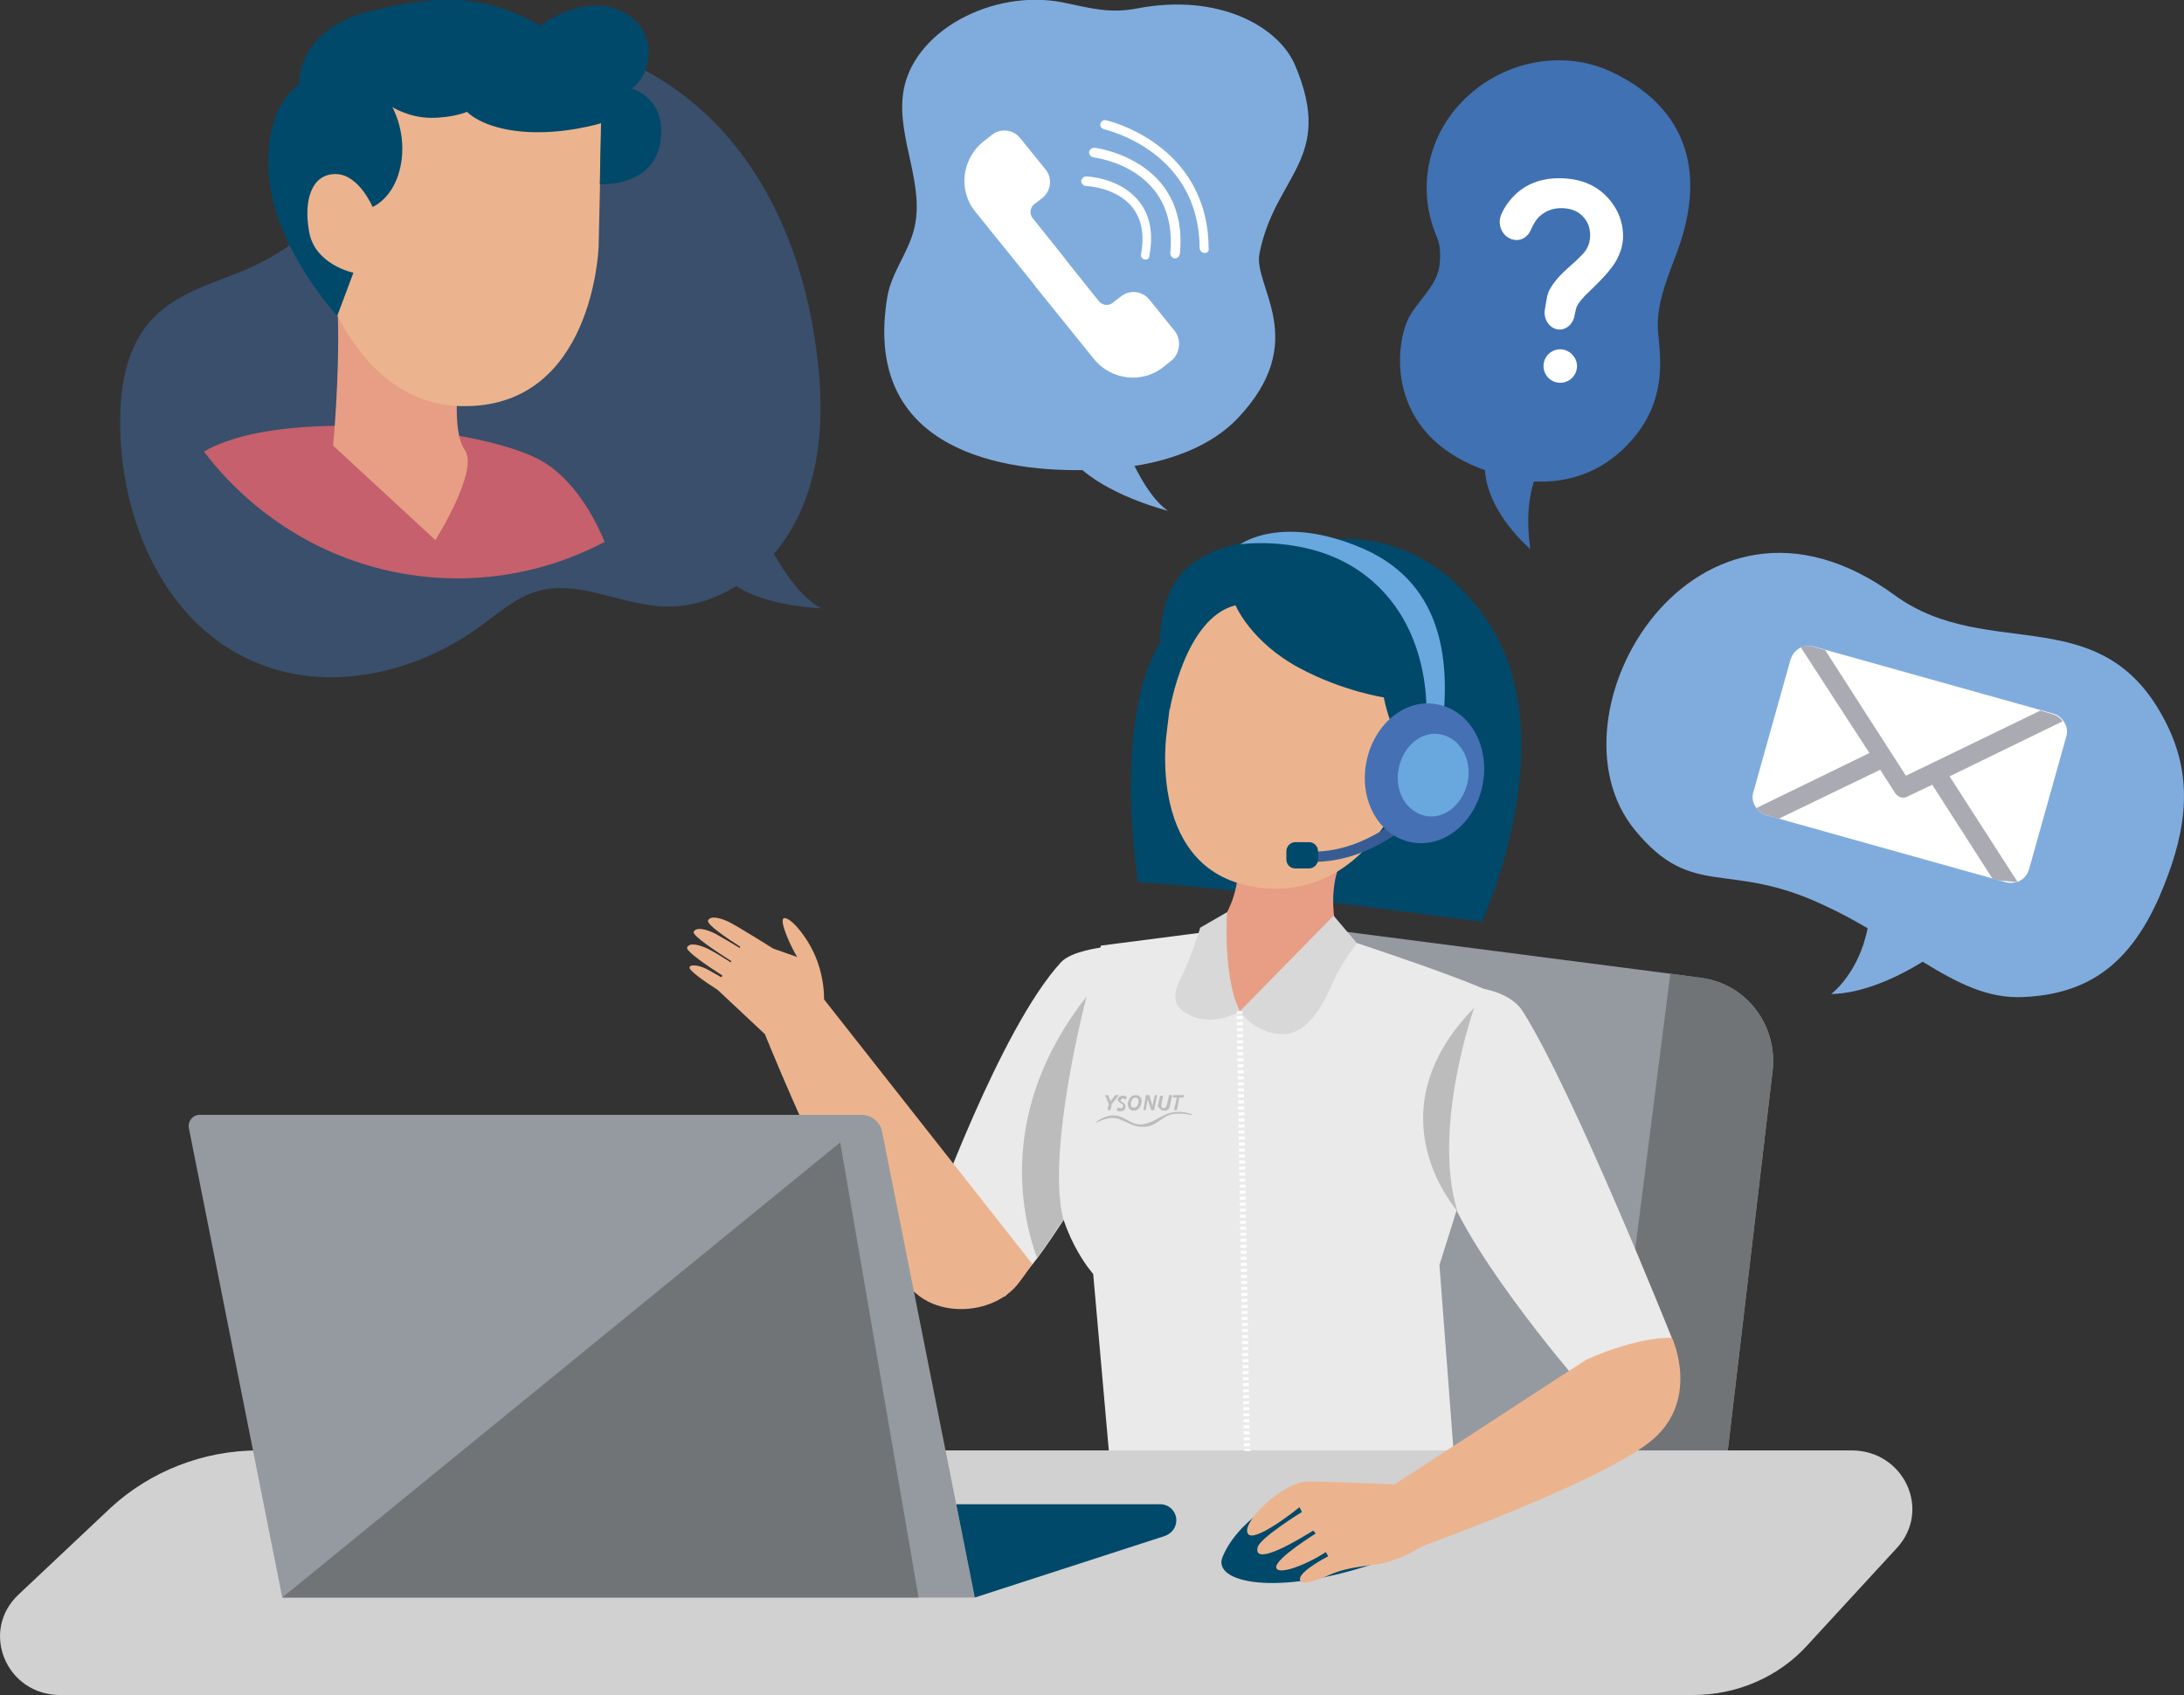 <?xml version="1.0" encoding="utf-8"?>
<!-- Generator: Adobe Illustrator 26.0.3, SVG Export Plug-In . SVG Version: 6.00 Build 0)  -->
<svg version="1.1" id="OBJECTS" xmlns="http://www.w3.org/2000/svg" xmlns:xlink="http://www.w3.org/1999/xlink" x="0px" y="0px"
	 viewBox="0 0 365.2 283.4" style="enable-background:new 0 0 365.2 283.4;" xml:space="preserve">
<rect x="0" y="0" width="365.2" height="283.4" fill="#333333" stroke="none"/>
<style type="text/css">
	.st0{opacity:0.44;}
	.st1{fill:#4071B2;}
	.st2{fill:#C6606C;}
	.st3{fill:#E79E84;}
	.st4{fill:#ECB48E;}
	.st5{fill:#00496A;}
	.st6{fill:#EAEAEA;}
	.st7{fill:#959AA0;}
	.st8{fill:#68A8DE;}
	.st9{fill:#717477;}
	.st10{fill:#375C93;}
	.st11{fill:#D1D1D1;}
	.st12{fill:#4570B4;}
	.st13{fill:#BCBCBC;}
	.st14{fill:#D8D8D8;}
	.st15{fill:#80ACDD;}
	.st16{fill:#FFFFFF;}
	.st17{fill:#AAAAB2;}
	.st18{fill:none;stroke:#FFFFFF;stroke-miterlimit:10;}
	.st19{fill:none;stroke:#FFFFFF;stroke-miterlimit:10;stroke-dasharray:0.503,0.503;}
</style>
<g class="st0">
	<path class="st1" d="M25.5,53.3c4.5-4.8,11.4-6.2,17.3-9c8.6-4.1,15.3-11.4,21.4-18.8c6.7-8,15.1-18.2,26.4-18.3
		c11.8-0.2,23.8,7.1,31.2,15.8c8.4,9.8,13,22.5,14.7,35.4c1.3,9.5,1.1,19.5-3.1,28.1c-1.1,2.2-2.4,4.3-4,6.1
		c1.9,3.3,4.6,7.3,7.9,9.1c0,0-8.7-0.2-14.2-3.7c-3.7,2.3-7.9,3.6-12.2,3.4c-7.2-0.3-14.3-4.6-21.2-2.5c-3.4,1-6.2,3.5-9.1,5.6
		c-10.9,8.1-26,11.6-38.4,6C27.5,104.1,20.2,87,20.1,71.1C20,64.8,21.1,57.9,25.5,53.3z"/>
</g>
<g>
	<path class="st2" d="M34.1,75.5c9.8,12.9,25.2,21.2,42.4,21.2c8.9,0,17.2-2.2,24.6-6.1c-1-2.5-4.1-9.2-9.5-12.9
		c-6.8-4.7-27.5-7.5-41.9-6.2C41.2,72.2,36.5,74.1,34.1,75.5z"/>
	<path class="st3" d="M76.9,61.5c0,0-1.6,10.3,0.8,13.7c2.5,3.4-4.9,15.1-4.9,15.1L55.7,74.5c0,0,1.1-11.5,0.8-21.6L76.9,61.5z"/>
	<path class="st4" d="M100.7,14.5l-0.6,26.7c0,0-0.8,27.2-23,26.7c-22.2-0.5-26.8-34.1-26.8-34.1l3.5-20.4
		C53.7,13.3,79.6-4,100.7,14.5z"/>
	<path class="st5" d="M100.5,20.6c0,0-6.4,2-13.2,1.4c-6.8-0.6-9.2-3.3-9.2-3.3s-2.3,1-6,1s-6.5-1.8-6.5-1.8s2.5,4.3,1.4,9.8
		c-1.1,5.5-4.7,6.9-4.7,6.9s-2.3-5.5-6.2-5.5s-5.4,4.2-4.4,9.7c1,5.5,7.4,6.8,7.4,6.8l-2.7,7.2c0,0-10.2-10.9-11.4-23
		C43.9,17.7,50,14.1,50,14.1S49.5,5.1,61.5,2s19.9-2.9,28.8,2.3c0,0,7.5-5.7,13.9-2.3s4.5,10.9,1.4,12.8c0,0,6.1,1.6,4.8,9.1
		c-1.3,7.5-10.1,6.9-10.1,6.9L100.5,20.6z"/>
</g>
<path class="st6" d="M155.8,203.9l12.2,12.9c0,0,2.5-2.6,5.5-6.5c1.4-1.9,2.9-4.1,4.4-6.4c1.9-3.1,3.5-6.5,4.5-9.9
	c3.2-11.4,1.9-35.6,1.9-35.6s-5.2,0.6-6.9,2.5C167.2,172,155.8,203.9,155.8,203.9z"/>
<path class="st7" d="M201.5,246h87l7.9-66.9c0.9-7.7-4.4-14.6-11.9-15.6l-5.2-0.7l-66.5-8.6L201.5,246z"/>
<path class="st6" d="M222.7,156.3c0,0,28.3,9.1,29.8,11.4c1.5,2.3-11.8,43.8-11.8,43.8l2.6,34.3h-57.6l-2.9-32.8c0,0-6.2-6.8-6.6-18
	c-0.4-11.2,7.9-36.9,7.9-36.9l20.1-2.6L222.7,156.3z"/>
<path class="st5" d="M214.6,91.9c0,0,19.7-8.5,33.7,11.3c14,19.8-0.5,50.9-0.5,50.9s-35.7-4.7-45.6-5.6c-9.9-1-11.9-1-11.9-1
	s-5.1-31.3,5.8-42.8C207,93.3,214.6,91.9,214.6,91.9z"/>
<path class="st3" d="M207.3,169.1l16.7-11.4c0,0-1.4-4.4-1-8.7c0.1-1,0.2-1.9,0.5-2.9c0.1-0.5,0.3-0.9,0.5-1.3l-16.7-0.8
	c0,0-0.1,1.3-0.4,3.1c-0.2,1.4-0.6,3-1.2,4.3c-0.4,1-0.9,1.9-1.5,2.6C201.6,156.5,207.3,169.1,207.3,169.1z"/>
<path class="st4" d="M197.9,99.4l-2.8,23c0,0-3.6,23.7,15.5,26c19.1,2.3,25.5-19.8,25.5-19.8l2.3-24.4
	C238.4,104.2,218.2,86.2,197.9,99.4z"/>
<path class="st5" d="M206.6,101.2c0,0,2.5,6.1,10.7,10.5c7.3,3.9,14.1,4.9,14.1,4.9s1.1,6.5,4.8,10.5c0,0,6.4-12.1,3.8-22.5
	c-2.6-10.4-16.1-15.5-27.9-14.4c-11.8,1.1-16.1,5.4-17.6,12.3c-1.6,6.9,1.1,16.2,1.1,16.2S198.1,103.3,206.6,101.2z"/>
<path class="st8" d="M238.4,122.1c0,0,2.3-17.5-11.2-26.7c-8.8-6-19.8-4.4-19.8-4.4s7-5.2,20.7,0.8c13.7,6.1,14.4,19.7,13,30.4
	H238.4z"/>
<path class="st9" d="M268.7,246h19.8l7.9-66.9c0.9-7.7-4.4-14.6-11.9-15.6l-5.2-0.7L268.7,246z"/>
<g>
	<path class="st10" d="M219.7,144.1c9.1,0,15.9-6.3,16.2-6.6l-1.2-1.3c-0.1,0.1-7.5,7-16.7,6.1l-0.2,1.8
		C218.5,144.1,219.1,144.1,219.7,144.1z"/>
</g>
<path class="st11" d="M10.1,283.4h273c7.3,0,14.3-3,19.1-8.3l15-16.3c5.8-6.3,1.2-16.3-7.6-16.3H43.2c-9.2,0-18.1,3.5-24.7,9.6
	L3.1,266.6C-3.4,272.7,1,283.4,10.1,283.4z"/>
<path class="st4" d="M118.5,162.2c0.5,0.3,1.3,0.7,2.1,1.2l0.2-0.3c-2.5-1.6-6.2-4.1-5.9-4.7c0.4-0.9,2.2-0.4,3.6,0.3
	c0.8,0.4,2.3,1.3,3.7,2.2l0.1-0.2c-2.5-1.6-6.6-4.3-6.3-4.9c0.4-0.9,2.2-0.4,3.6,0.3c0.9,0.5,2.6,1.5,4.1,2.4l0.1-0.2
	c-2.5-1.6-5.7-3.8-5.4-4.4c0.4-0.9,2.2-0.4,3.6,0.3c1.9,1,7.3,4.4,7.3,4.4l4,1.4c-0.9-1.4-3.3-6.5-2.1-6.5s4.2,3.6,5.5,7.3
	c1,2.8,1.1,5.2,1.1,6.3l34.8,44.2c0,0-0.8,1.3-2.1,3c-3.6,5-12,6.1-16.9,2.3c-3.8-3-6.9-7-9.8-11c-5.6-7.6-13.9-27.8-15.9-32.7
	l-7.9-7.4c-2.2-1.4-4.9-3.3-4.7-3.8C115.6,161.1,117.3,161.5,118.5,162.2z"/>
<path class="st5" d="M210.1,253.3c0,0-4.1,3-5.7,7.1c-1.6,4.1,8.7,6.7,25.8,0.9C242.8,257,221.7,244,210.1,253.3z"/>
<path class="st5" d="M216.6,145.2h2.3c0.8,0,1.5-0.7,1.5-1.5v-1.4c0-0.8-0.7-1.5-1.5-1.5h-2.3c-0.8,0-1.5,0.7-1.5,1.5v0.7v0.7
	C215.1,144.5,215.7,145.2,216.6,145.2z"/>
<path class="st12" d="M228.5,127.3c-1.3,6.4,2,12.4,7.4,13.5c5.4,1.1,10.7-3.1,12-9.5c1.3-6.4-2-12.4-7.4-13.5
	C235.2,116.6,229.8,120.9,228.5,127.3z"/>
<path class="st8" d="M233.9,128.4c-0.8,3.8,1.2,7.3,4.4,8c3.2,0.7,6.3-1.9,7.1-5.6c0.8-3.8-1.2-7.3-4.4-8
	C237.8,122.1,234.7,124.6,233.9,128.4z"/>
<path class="st6" d="M247.9,165.3c0,0,4.9,0.7,6.8,3.9c8.5,13.5,24.9,54.6,24.9,54.6l-15.9,7c0,0-20.9-24.2-22.8-35.7
	C239.1,183.6,247.9,165.3,247.9,165.3z"/>
<path class="st4" d="M265.3,227.3l-32.6,21.2l4.6,10.2c0,0,29.3-10.5,38.3-17.4c9-6.8,4-17.6,4-17.6S274.7,223.2,265.3,227.3z"/>
<path class="st4" d="M233.7,248.2c0,0-11-0.5-15-0.5c-4,0-10.9,6.5-10.1,8.6c0.8,2.1,8.7-4.3,8.7-4.3l0.4,0.8c0,0-7,4.3-7.4,5.9
	c-0.4,1.6,1.2,1.4,3.5,0.4c2.3-1,5.8-3.2,5.8-3.2l0.4,0.5c0,0-6.6,4.1-6.6,5.6s4.8-0.2,8.3-2.5l0.4,0.7c0,0-4.3,2.2-4.7,3.6
	c-0.3,1.4,2,0.8,4.7-0.4c2.6-1.2,5-1.4,8.4-1.9c3.4-0.5,7.4-3,7.4-3L233.7,248.2z"/>
<path class="st7" d="M31.6,188.7l15.6,78.4H163l-15.5-77.9c-0.3-1.6-1.8-2.8-3.4-2.8H33.5C32.3,186.3,31.3,187.5,31.6,188.7z"/>
<path class="st5" d="M163,267.1l31.8-10.3c1.1-0.4,1.9-1.4,1.9-2.6l0,0c0-1.5-1.2-2.7-2.7-2.7h-34.1L163,267.1z"/>
<path class="st13" d="M246.5,168.5c0,0-7.1,20.1-2.8,34C243.7,202.4,229.1,186.3,246.5,168.5z"/>
<path class="st13" d="M173.4,210.3c1.4-1.9,2.9-4.1,4.4-6.4c-2.9-11.6,3.9-37.3,3.9-37.3C166.7,185.7,170.9,203.4,173.4,210.3z"/>
<polygon class="st9" points="140.5,191 47.2,267.1 153.6,267.1 "/>
<path class="st14" d="M223,153.1l-15.7,16c0,0,2.7,3.9,7.3,3.8c4.5-0.1,7.1-5.9,8.4-8.9c1.3-3,3.9-6.3,3.9-6.3L223,153.1z"/>
<path class="st14" d="M207.3,169.1c0,0-4.1,2.5-8,0.8c-4-1.7-2.9-4.3-1.5-7.1c1.4-2.8,2.9-7.7,2.9-7.7l4.5-2.6
	C205.2,152.5,204.4,163,207.3,169.1z"/>
<g>
	<path class="st15" d="M148.4,49.5c0.7-3.9,3.4-7.2,4.4-11c2-7.5-2.8-15.2-1.8-22.8c1.4-10.5,15-17.6,26.7-15.3
		c4.8,1,7.9,1.9,12.5,1c13.7-2.6,23.7,3.1,26.4,9.6c6.6,15.7-3.4,18.2-6,31.4c-1.1,5.5,8.7,14.6-3.7,27.6
		c-4.2,4.4-10.7,6.9-17.2,7.9c1.4,2.8,3.3,5.9,5.6,7.5c0,0-8.9-2.2-14.3-6.8C165.5,78.8,144.2,74.1,148.4,49.5z"/>
</g>
<g>
	<g>
		<path class="st16" d="M196.4,55.3l-4.2-5.2c-1.2-1.5-3.4-1.7-4.8-0.5l-1.3,1c-0.7,0.6-1.8,0.5-2.4-0.3l-5.2-6.5l-0.6-0.8l-5.2-6.5
			c-0.6-0.7-0.5-1.8,0.3-2.4l1.3-1c1.5-1.2,1.7-3.4,0.5-4.8l-4.2-5.2c-1.2-1.5-3.4-1.7-4.8-0.5l-1.4,1.1c-3.6,2.9-4.2,8.2-1.3,11.7
			l3.3,4.1l6.3,7.8l0.6,0.8l6.3,7.8l3.3,4.1c2.9,3.6,8.2,4.2,11.7,1.3l1.4-1.1C197.3,59,197.6,56.8,196.4,55.3z"/>
	</g>
	<g>
		<path class="st16" d="M191.5,43.4c0,0-0.1,0-0.1,0c-0.4-0.1-0.7-0.5-0.6-0.9c0.6-3.3,0.1-5.9-1.5-7.9c-2.7-3.3-7.6-3.5-7.7-3.5
			c-0.4,0-0.8-0.4-0.8-0.8c0-0.4,0.4-0.8,0.8-0.8c0.2,0,5.7,0.2,8.8,4.1c1.9,2.3,2.5,5.4,1.8,9.1C192.2,43.2,191.9,43.4,191.5,43.4z
			"/>
	</g>
	<g>
		<path class="st16" d="M196.5,43.2C196.5,43.2,196.4,43.2,196.5,43.2c-0.5,0-0.8-0.4-0.8-0.9c1.3-14.2-12.3-15.9-12.9-16
			c-0.4-0.1-0.7-0.4-0.7-0.9c0.1-0.4,0.5-0.7,0.9-0.7c0.2,0,15.8,2,14.3,17.7C197.2,42.9,196.9,43.2,196.5,43.2z"/>
	</g>
	<g>
		<path class="st16" d="M201.4,42.3c-0.4,0-0.8-0.4-0.8-0.8c-0.1-16.2-15.4-19.7-16-19.9c-0.4-0.1-0.7-0.5-0.6-0.9
			c0.1-0.4,0.5-0.7,0.9-0.6c0.2,0,17.1,3.9,17.2,21.4C202.2,42,201.9,42.3,201.4,42.3C201.4,42.3,201.4,42.3,201.4,42.3z"/>
	</g>
</g>
<g>
	<path class="st15" d="M316.8,99.5c15.9,11.6,35.4-0.1,45.9,22.4c4.3,9.3,2.6,18.3-1.7,28.2c-5.1,11.5-12.2,16.1-22.6,16.6
		c-6,0.3-11-2.3-16.9-5.9c-4.2,2.6-10,5.3-15.3,5.4c0,0,4.6-3.4,6.1-11c-2.2-1.3-4.6-2.6-7.2-3.8c-16.2-7.7-22-0.8-31.7-12.6
		C257.5,119.5,283.6,75.3,316.8,99.5z"/>
</g>
<g>
	<g>
		<path class="st16" d="M299.4,110.3l-6.2,22.1c-0.3,1-0.1,1.9,0.5,2.7c0.4,0.6,1,1,1.7,1.2l40,11.2c0.7,0.2,1.5,0.1,2.1-0.1
			c0.9-0.4,1.5-1.1,1.8-2.1l6.2-22.1c0.3-1,0.1-1.9-0.5-2.7c-0.4-0.6-1-1-1.7-1.2l-40-11.2c-0.7-0.2-1.5-0.1-2.1,0.1
			C300.4,108.6,299.7,109.3,299.4,110.3z"/>
	</g>
	<g>
		<path class="st17" d="M312.6,125.9l-18.9,9.2c0.4,0.6,1,1,1.7,1.2l2,0.6l17-8.2l2.5,3.9c0.2,0.3,0.6,0.6,0.9,0.7
			c0.4,0.1,0.8,0.1,1.1-0.1l4.2-2l10.2,15.9l4.1,0.4l-11.4-17.7l18.9-9.2c-0.4-0.6-1-1-1.7-1.2l-2-0.6l-22.5,10.9l-13.5-21l-2-0.6
			c-0.7-0.2-1.5-0.1-2.1,0.1L312.6,125.9z"/>
	</g>
</g>
<g>
	<path class="st1" d="M235.8,52.7c1.7-2.8,4.5-5.1,4.9-8.3c0.2-1.6,0.2-3.2-0.4-4.7c-3.9-9-1.1-19.1,6.9-25.1c6.4-4.8,15-5.9,22-2.7
		c10.7,4.9,16.8,14.4,11.5,29.5c-1.5,4.2-3.5,8.5-3.5,13c0,3.5,2.5,12-4.9,19.8c-4.4,4.7-10,6.6-15.8,6.3c-0.7,2.1-1.4,5.9-0.6,11.3
		c0,0-7.1-5.9-7.6-13.2C231.1,72.5,233.3,56.9,235.8,52.7z"/>
</g>
<g>
	<g>
		<path class="st16" d="M260.9,58.4L260.9,58.4c-1.6,0-2.8,1.3-2.8,2.8c0,1.6,1.3,2.8,2.8,2.8h0c1.6,0,2.8-1.3,2.8-2.8
			C263.7,59.7,262.4,58.4,260.9,58.4z"/>
	</g>
	<g>
		<path class="st16" d="M268.5,32.7c-1.9-1.9-4.5-2.9-7.8-2.9c-3.1,0-5.6,1-7.5,2.9c-0.9,0.9-1.6,1.9-2.1,3
			c-0.9,1.9,0.2,4.1,2.1,4.4l0,0c1.2,0.2,2.3-0.5,2.8-1.7c0.4-0.9,0.8-1.6,1.4-2.2c1-0.9,2.2-1.4,3.6-1.4c1.5,0,2.7,0.4,3.6,1.3
			c0.9,0.9,1.3,2,1.3,3.2c0,0.9-0.2,1.7-0.7,2.5c-0.3,0.5-1.3,1.5-3,3c-1.7,1.5-2.8,2.9-3.3,4.1c-0.2,0.5-0.4,1.8-0.6,3
			c-0.2,1.7,1,3.2,2.5,3.2l0,0c1.2,0,2.3-1,2.5-2.4c0.1-0.5,0.2-0.9,0.3-1.3c0.3-0.7,1-1.6,2.2-2.7c2.3-2.2,3.8-3.9,4.5-5.2
			c0.7-1.3,1.1-2.6,1.1-4C271.4,36.9,270.4,34.6,268.5,32.7z"/>
	</g>
</g>
<g>
	<g>
		<line class="st18" x1="207.3" y1="169.1" x2="207.3" y2="169.4"/>
		<line class="st19" x1="207.3" y1="169.9" x2="208.5" y2="242.1"/>
		<line class="st18" x1="208.6" y1="242.3" x2="208.6" y2="242.6"/>
	</g>
</g>
<g>
	<path class="st13" d="M187.5,184.5c0.2,0.1,0.3,0.2,0.3,0.4c0,0.2-0.1,0.4-0.4,0.4c-0.1,0-0.3-0.1-0.4-0.1l-0.1,0l-0.2,0.5l0.1,0
		c0.2,0.1,0.4,0.1,0.6,0.1c0.6,0,0.8-0.4,0.8-0.8c0-0.4-0.3-0.6-0.5-0.7c-0.2-0.1-0.3-0.2-0.3-0.3c0-0.3,0.3-0.3,0.4-0.3
		c0.1,0,0.3,0,0.4,0.1l0.1,0l0.1-0.5l-0.1,0c-0.2-0.1-0.4-0.1-0.6-0.1c-0.4,0-0.8,0.3-0.8,0.7C187,184.2,187.3,184.4,187.5,184.5"/>
	<path class="st13" d="M189.9,183.5c0.3,0,0.5,0.2,0.5,0.6c0,0.5-0.3,1.1-0.8,1.1c-0.4,0-0.5-0.2-0.5-0.6
		C189.1,184.1,189.4,183.5,189.9,183.5 M189.6,185.7c0.8,0,1.3-0.8,1.3-1.6c0-0.6-0.4-1-1-1c-0.8,0-1.3,0.8-1.3,1.5
		C188.6,185.3,189,185.7,189.6,185.7"/>
	<polygon class="st13" points="191.9,183.8 192.5,185.6 193,185.6 193.5,183.1 193.1,183.1 192.7,184.9 192.2,183.1 191.6,183.1 
		191.2,185.6 191.6,185.6 	"/>
	<path class="st13" d="M194.7,185.7c0.6,0,0.9-0.3,1-1.1l0.3-1.5h-0.5l-0.3,1.3c-0.1,0.4-0.2,0.9-0.6,0.9c-0.3,0-0.4-0.2-0.4-0.4
		c0,0,0-0.1,0-0.2l0.3-1.5h-0.5l-0.3,1.3c0,0.1-0.1,0.3-0.1,0.5C193.8,185.1,194,185.7,194.7,185.7"/>
	<polygon class="st13" points="185.2,185.6 185.7,185.6 185.9,184.6 187.1,183.1 186.5,183.1 185.7,184.1 185.3,183.1 184.8,183.1 
		185.4,184.6 	"/>
	<polygon class="st13" points="196.3,185.6 196.8,185.6 197.2,183.5 197.9,183.5 198,183.1 196.2,183.1 196.1,183.5 196.8,183.5 	
		"/>
	<path class="st13" d="M196.7,185.9c-1.2,0.1-2,0.5-2.9,1c-0.7,0.4-1.4,0.8-2.4,1c-0.2,0.1-0.5,0.1-0.7,0.1l0,0
		c-0.9,0-1.6-0.4-2.3-0.8c-0.7-0.4-1.4-0.7-2.2-0.7c-0.1,0-0.3,0-0.4,0c-1.2,0.2-2,0.7-2.5,1.1l-0.1,0l0.1,0.1c0,0,1.6-0.8,2.7-0.8
		h0c0.9,0,1.6,0.4,2.3,0.7c0.8,0.4,1.6,0.8,2.7,0.8c0.2,0,0.4,0,0.5,0c1.1-0.1,1.8-0.6,2.5-1.1c0.7-0.5,1.4-1,2.5-1.1
		c0.2,0,0.5,0,0.7,0c0.8,0,1.4,0.1,1.8,0.2c0.1,0,0.2,0,0.3,0l0-0.1C199.5,186.3,197.9,185.8,196.7,185.9"/>
</g>
</svg>

